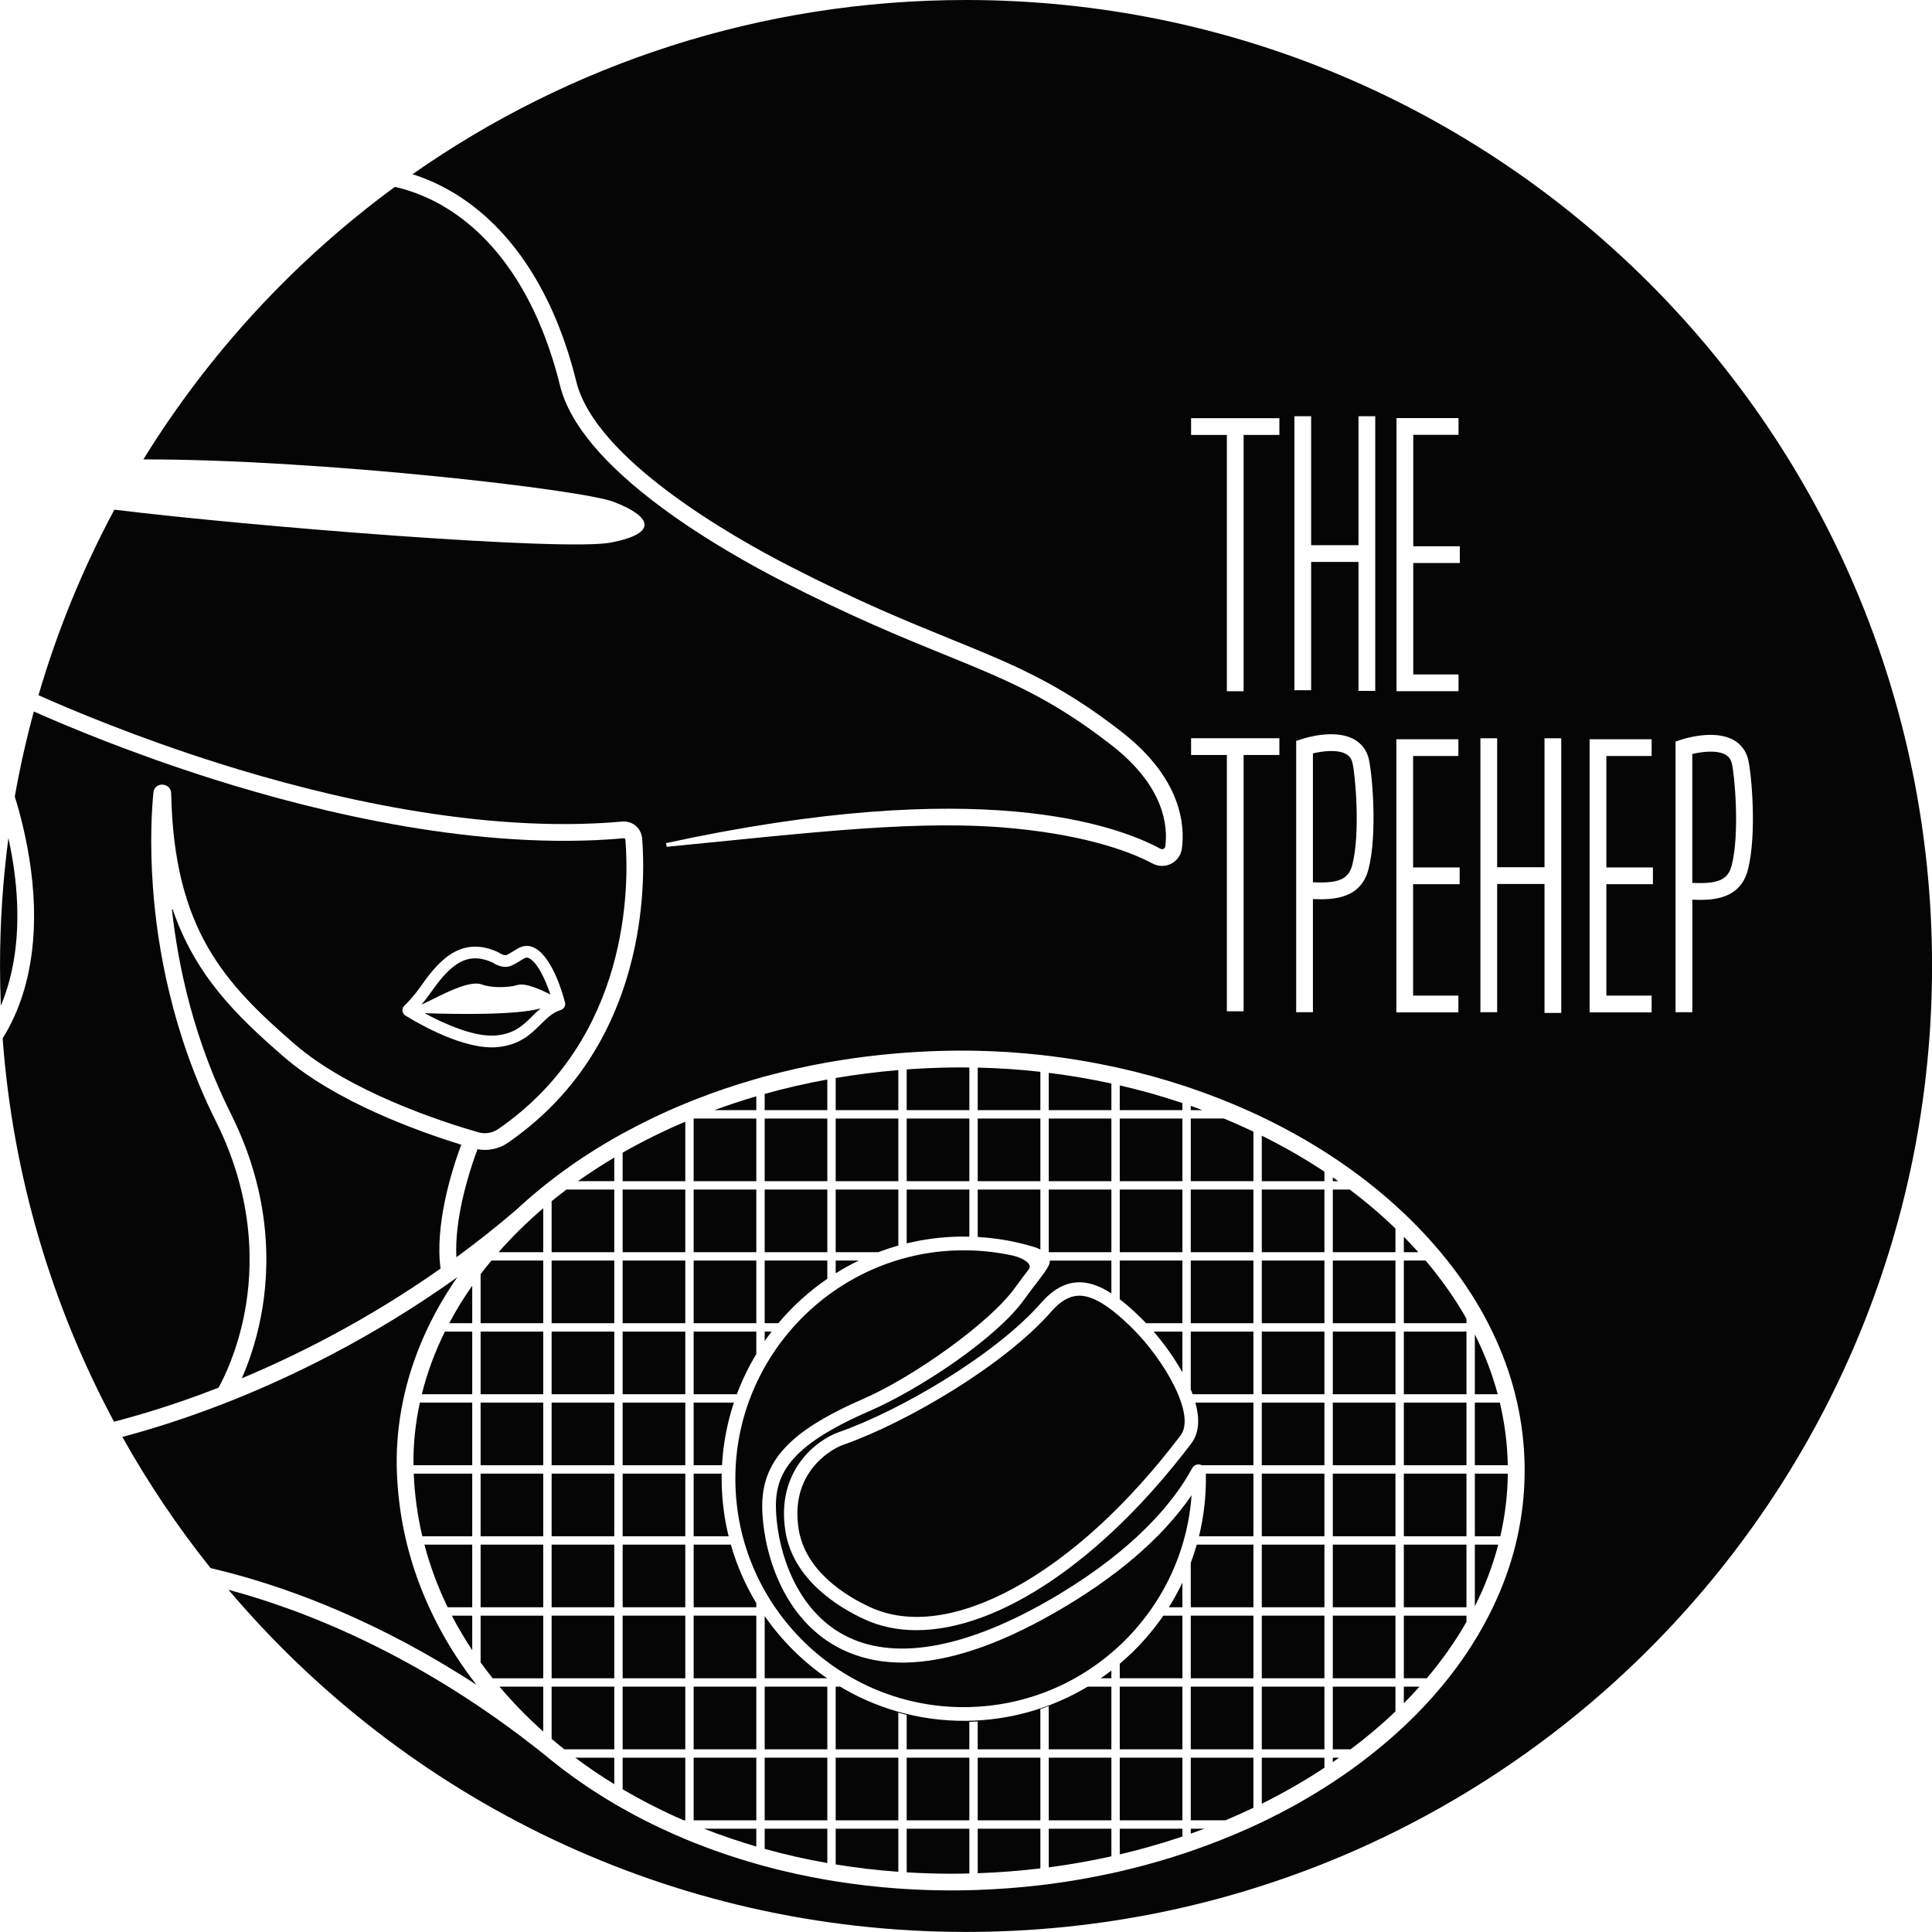 <?xml version="1.0" encoding="UTF-8"?> <svg xmlns="http://www.w3.org/2000/svg" id="_Слой_2" data-name="Слой 2" viewBox="0 0 1153.44 1153.44"><defs><style> .cls-1 { fill: none; } .cls-2 { fill: #050505; } </style></defs><g id="_Слой_1-2" data-name="Слой 1"><g><path class="cls-2" d="M1029.99,450.47c-5.23-2.84-14.14-1.64-19.66-.33v76.98c14.24,.57,21.14-1.15,23.51-10.4,4.99-19.43,1.69-54.95,.04-61.16-.62-2.36-1.86-3.97-3.9-5.08Z"></path><path class="cls-2" d="M803.5,450.11c-5.23-2.84-14.14-1.64-19.66-.33v76.98c14.23,.57,21.14-1.15,23.51-10.4,4.99-19.43,1.69-54.95,.04-61.16-.62-2.36-1.86-3.97-3.9-5.08Z"></path><polygon class="cls-1" points="811.05 325.5 782.78 325.5 782.78 248.5 772.78 248.5 772.78 412.06 782.78 412.06 782.78 335.5 811.05 335.5 811.05 412.49 821.05 412.49 821.05 248.5 811.05 248.5 811.05 325.5"></polygon><path class="cls-1" d="M808.25,441.31c-11.52-6.24-29.02-.73-30.98-.08l-3.43,1.13v161.96s10,0,10,0v-67.54c12.5,.55,28.66-.25,33.2-17.94,5.48-21.34,2.1-58.36,.03-66.21-1.32-5-4.37-8.92-8.82-11.32Z"></path><polygon class="cls-1" points="843.65 451.34 870.69 451.34 870.69 441.34 833.65 441.34 833.65 604.41 870.69 604.41 870.69 594.41 843.65 594.41 843.65 527.87 871.44 527.87 871.44 517.87 843.65 517.87 843.65 451.34"></polygon><polygon class="cls-1" points="711.09 450.73 732.46 450.73 732.46 603.76 742.46 603.76 742.46 450.73 763.82 450.73 763.82 440.73 711.09 440.73 711.09 450.73"></polygon><polygon class="cls-1" points="711.09 259.68 732.46 259.68 732.46 412.7 742.46 412.7 742.46 259.68 763.82 259.68 763.82 249.68 711.09 249.68 711.09 259.68"></polygon><path class="cls-1" d="M1043.55,453c-1.32-5-4.37-8.92-8.82-11.32-11.52-6.24-29.02-.73-30.98-.08l-3.43,1.13v161.6h10v-67.18c12.49,.55,28.66-.25,33.2-17.94,5.48-21.34,2.1-58.36,.03-66.21Z"></path><polygon class="cls-1" points="959.02 451.34 986.05 451.34 986.05 441.34 949.02 441.34 949.02 604.41 986.05 604.41 986.05 594.41 959.02 594.41 959.02 527.87 986.81 527.87 986.81 517.87 959.02 517.87 959.02 451.34"></polygon><polygon class="cls-1" points="843.74 259.59 870.77 259.59 870.77 249.59 833.74 249.59 833.74 412.66 870.77 412.66 870.77 402.66 843.74 402.66 843.74 336.13 871.53 336.13 871.53 326.13 843.74 326.13 843.74 259.59"></polygon><polygon class="cls-1" points="922.09 517.76 893.83 517.76 893.83 440.76 883.83 440.76 883.83 604.32 893.83 604.32 893.83 527.76 922.09 527.76 922.09 604.75 932.09 604.75 932.09 440.76 922.09 440.76 922.09 517.76"></polygon><path class="cls-2" d="M130.47,828.49c3.11-5.62,11.15-21.71,15.55-44.69,5.06-26.43,6.21-67.71-17.08-114.29-26.44-52.87-35.03-104.73-37.58-138.93-2.09-28.02-.64-48.74,.26-57.66,.27-2.68,2.62-4.65,5.31-4.47l.46,.03c2.67,.18,4.75,2.38,4.8,5.05,1.64,81.07,31.63,113.32,73.61,149.71,32.94,28.55,87.65,46.39,109.64,52.73,4.15,1.19,8.53,.5,12.03-1.92,78.94-54.44,78.07-145.98,75.92-172.75-.03-.32-.19-.52-.33-.63-.13-.11-.35-.23-.65-.21-86.05,7.69-180.91-14.98-245.33-35.36-48.44-15.32-87.43-31.68-106.87-40.32-4.53,16.64-8.34,33.58-11.38,50.78,3.25,10.43,7.29,25.8,9.64,43.64,5.27,39.98-.58,74.59-16.89,100.73,6.1,82.29,29.47,159.77,66.49,228.84,14.74-3.8,36.08-10.09,61.48-19.94,.3-.11,.6-.24,.9-.35Zm110.92-228.01c.85-.84,5.25-5.24,8.87-10.32l.46-.64c9.1-12.79,22.86-32.11,46.58-21.09l.3,.14,.3,.21c.98,.7,2.98,1.65,4.17,1.44,.88-.15,3.09-1.51,4.54-2.42,1.15-.71,2.33-1.44,3.41-1.98,2.45-1.24,5.26-1.44,7.69-.54h0c11.25,4.12,17.86,26.47,19.61,33.22,.49,1.91-.59,3.87-2.48,4.47-4.98,1.58-8.29,4.86-12.13,8.67-5.82,5.77-12.42,12.32-26.03,13.53-1.02,.09-2.06,.13-3.12,.13-20.91,0-48.37-17.01-51.57-19.04-.72-.46-1.25-1.13-1.52-1.92-.02,0-.04,0-.04,0-.11,.01-.09-.02,.02-.07-.08-.24-.14-.49-.17-.74-.12-1.13,.27-2.24,1.08-3.04Z"></path><path class="cls-2" d="M284.46,1005.86c-1.01-1.29-2.01-2.59-2.99-3.89-8.93-11.95-16.58-24.46-22.9-37.4-.81-1.66-1.59-3.33-2.36-5-5.56-12.13-9.98-24.62-13.17-37.4-.42-1.66-.8-3.33-1.17-5-2.74-12.25-4.38-24.74-4.88-37.4-.02-.55-.06-1.1-.08-1.65-.03-1.12-.06-2.23-.07-3.35-.15-12.51,1.06-25.02,3.56-37.4,.34-1.67,.7-3.34,1.08-5,2.94-12.68,7.24-25.2,12.87-37.4,.77-1.67,1.57-3.34,2.39-5,4.02-8.12,8.62-16.08,13.81-23.84,.81-1.21,1.64-2.42,2.48-3.62-52.75,37.78-103.64,61.63-140.15,75.77-24.49,9.48-45.06,15.68-59.84,19.58,15.43,27.59,33.07,53.77,52.67,78.32,4.08,.96,8.29,2,12.65,3.17,36.52,9.74,88.49,28.93,146.09,66.51Z"></path><path class="cls-2" d="M8.61,520.76c-.95-7.27-2.21-14.14-3.58-20.42-3.31,24.99-5.02,50.49-5.02,76.38,0,7.94,.17,15.85,.49,23.71,11.42-27,11.07-57.11,8.12-79.67Z"></path><path class="cls-2" d="M576.72,0c-122.93,0-236.87,38.47-330.45,104.01,8.08,2.52,18.33,6.82,29.33,14.13,22.58,15.02,52.78,46.24,68.47,109.69,11.43,46.25,92.8,92.43,127.26,110.14,41.09,21.12,70.49,33.08,96.42,43.63,37.54,15.27,64.66,26.3,102.02,55.42,35.58,27.72,37.72,55.53,35.83,69.63-.52,3.87-2.9,7.24-6.38,9.01-1.71,.88-3.58,1.31-5.45,1.31s-3.9-.48-5.68-1.43c-10.89-5.84-36.03-16.32-82.04-20.89-56.48-5.61-119.72,2.25-208.02,10.92l-.41-2.21c187.93-40.76,269.06-10.65,295.21,3.37,.8,.43,1.51,.2,1.85,.02,.33-.17,.91-.58,1.02-1.44,1.61-11.98-.42-35.76-32.07-60.41-36.28-28.26-62.86-39.08-99.65-54.04-24.83-10.1-55.74-22.68-97.22-44-18.49-9.5-45.85-24.76-71.23-43.49-34.97-25.82-55.56-50.43-61.17-73.14-11.73-47.47-33.78-83.22-63.77-103.41-14.22-9.57-27.18-13.58-34.87-15.24-59.9,43.99-110.98,99.26-150.13,162.69,104.26-.15,261.6,17.96,280.79,25.34,22.11,8.5,27.42,18.63-1.5,24.29-27.55,5.4-214.8-9.57-296.59-19.62-18.75,34.93-34.01,72.01-45.31,110.78,18.69,8.34,58.05,24.99,107.29,40.55,63.5,20.08,156.91,42.42,241.27,34.88,3.32-.3,6.55,.91,8.9,3.38,1.8,1.89,2.77,4.41,2.97,7.01,.94,12.14,1.97,43.22-7.75,78.09-12.21,43.8-36.6,78.55-72.48,103.3-5.47,3.78-12.2,5.09-18.69,3.73l.58,.23c-.03,.08-.64,1.61-1.57,4.25-3.65,10.3-12.27,37.39-11.03,60.12,11.8-8.64,23.67-17.98,35.47-28.1l.02,.02c4.52-4.22,9.22-8.34,14.09-12.35,2.39-1.97,4.83-3.9,7.31-5.82,11.53-8.89,23.95-17.17,37.14-24.72,.09-.05,.17-.1,.26-.15,1.66-.95,3.32-1.88,5-2.8,5.67-3.11,11.44-6.09,17.31-8.92,3.57-1.72,7.17-3.39,10.81-5,3.07-1.36,6.17-2.68,9.28-3.96,1.66-.68,3.33-1.36,5-2.02,12.13-4.81,24.62-9.04,37.4-12.7,1.66-.48,3.33-.94,5-1.4,12.22-3.33,24.7-6.14,37.4-8.4,1.66-.3,3.33-.58,5-.86,12.28-2.04,24.76-3.58,37.4-4.62,1.66-.14,3.33-.27,5-.39,8.75-.62,17.57-1,26.45-1.13,3.65-.05,7.3-.06,10.95-.02,1.67,.02,3.33,.05,5,.08,12.56,.28,25.04,1.11,37.4,2.46,1.67,.18,3.34,.37,5,.58,12.63,1.53,25.12,3.62,37.4,6.23,1.67,.35,3.34,.72,5,1.09,12.72,2.86,25.21,6.29,37.4,10.27,1.67,.54,3.34,1.1,5,1.66,11.45,3.9,22.62,8.28,33.47,13.12,3.62,1.62,7.21,3.28,10.75,5,12.37,6,24.26,12.61,35.58,19.8,1.68,1.07,3.34,2.15,5,3.25,6.91,4.57,13.6,9.35,20.04,14.35,2.12,1.64,4.2,3.31,6.26,5,3.79,3.1,7.49,6.28,11.09,9.54,1.69,1.53,3.35,3.07,5,4.63,1.35,1.28,2.7,2.57,4.03,3.88,6.38,6.29,12.32,12.75,17.83,19.34,1.39,1.66,2.75,3.32,4.08,5,4.09,5.15,7.91,10.38,11.47,15.69,1.73,2.58,3.4,5.16,5,7.78,2.81,4.59,5.43,9.24,7.85,13.93,.86,1.66,1.69,3.33,2.49,5,5.88,12.18,10.45,24.68,13.67,37.4,.42,1.66,.82,3.33,1.19,5,2.75,12.29,4.25,24.78,4.46,37.4,.02,1.06,.04,2.11,.04,3.17,0,.61-.03,1.22-.03,1.83-.12,12.62-1.54,25.1-4.23,37.4-.37,1.67-.74,3.34-1.15,5-3.15,12.69-7.67,25.17-13.54,37.4-.8,1.67-1.61,3.34-2.47,5-1.99,3.88-4.11,7.73-6.37,11.55-.63,1.06-1.28,2.1-1.93,3.15-1.61,2.63-3.27,5.24-5,7.83-3.39,5.05-7.02,10.01-10.86,14.87-1.32,1.68-2.68,3.34-4.05,5-6.85,8.24-14.36,16.18-22.49,23.81-1.64,1.54-3.31,3.07-5,4.58-3.41,3.05-6.93,6.06-10.54,9.01-2.07,1.68-4.17,3.35-6.3,5-2.77,2.15-5.59,4.27-8.47,6.36-3.95,2.85-7.98,5.63-12.08,8.33-1.65,1.09-3.32,2.15-5,3.21-11.15,7.06-22.84,13.57-35.03,19.5-3.53,1.72-7.1,3.38-10.72,5-10.98,4.92-22.34,9.4-34.05,13.41-1.66,.57-3.32,1.14-5,1.69-2.32,.76-4.65,1.51-7,2.24-10.01,3.1-20.15,5.82-30.4,8.19-1.66,.38-3.33,.75-5,1.11-12.32,2.69-24.8,4.87-37.4,6.5-1.66,.22-3.33,.41-5,.6-12.36,1.46-24.83,2.41-37.4,2.85-1.66,.06-3.33,.1-5,.14-3.62,.09-7.24,.14-10.88,.14-8.91,0-17.75-.28-26.52-.8-1.67-.1-3.34-.2-5-.32-12.65-.89-25.12-2.33-37.4-4.29-1.67-.27-3.34-.53-5-.82-12.72-2.18-25.2-4.92-37.4-8.21-1.67-.45-3.34-.93-5-1.4-12.82-3.64-25.3-7.89-37.4-12.73-1.68-.67-3.34-1.36-5-2.05-4.77-1.99-9.48-4.08-14.13-6.26-3.45-1.62-6.88-3.28-10.26-5-4.4-2.24-8.74-4.57-13.01-6.99-1.68-.95-3.34-1.92-5-2.9-11.06-6.51-21.63-13.6-31.65-21.25-1.94-1.49-3.86-2.99-5.75-4.51-1.29-1.04-2.57-2.09-3.83-3.15h0c-74.34-59.67-143.85-86.66-189.11-98.8,105.79,124.95,263.8,204.27,440.34,204.27,318.51,0,576.72-258.21,576.72-576.72S895.23,0,576.72,0Zm187.1,450.73h-21.36v153.02h-10v-153.02h-21.36v-10h52.72v10Zm0-191.06h-21.36v153.02h-10v-153.02h-21.36v-10h52.72v10Zm53.22,259.16c-4.54,17.69-20.7,18.49-33.2,17.94v67.54h-10v-161.96s3.43-1.13,3.43-1.13c1.96-.65,19.46-6.15,30.98,.08,4.44,2.41,7.49,6.32,8.82,11.32,2.08,7.85,5.45,44.86-.03,66.21Zm4.01-106.35h-10v-76.99h-28.27v76.57h-10V248.5h10v76.99h28.27v-76.99h10v163.98Zm50.39,115.39h-27.79v66.54h27.03v10h-37.03v-163.07h37.03v10h-27.03v66.54h27.79v10Zm.09-191.75h-27.79v66.54h27.03v10h-37.03V249.59h37.03v10h-27.03v66.54h27.79v10Zm60.57,268.62h-10v-76.99h-28.27v76.57h-10v-163.56h10v76.99h28.27v-76.99h10v163.98Zm54.72-76.87h-27.79v66.54h27.03v10h-37.03v-163.07h37.03v10h-27.03v66.54h27.79v10Zm23.52,9.27v67.18h-10v-161.6l3.43-1.13c1.96-.65,19.46-6.15,30.98,.08,4.44,2.41,7.49,6.32,8.82,11.32,2.08,7.85,5.45,44.86-.03,66.21-4.54,17.69-20.71,18.49-33.2,17.94Z"></path><path class="cls-2" d="M456.53,964.82v37.15h37.29c-14.56-10.01-27.22-22.62-37.29-37.15Z"></path><path class="cls-2" d="M577.5,1019.17c71.15-1.1,128.89-56.79,133.9-126.48-17.67,25.77-45.53,49.57-82.88,70.79-33.45,19-62.92,28.71-88.11,29.11-15.15,.23-28.75-2.9-40.74-9.42-30.35-16.5-42.88-51.91-44.5-79.54-1.76-30.08,14.66-48.68,60.58-68.65,29.12-12.67,75.18-45.13,90.29-66.27,3.01-4.21,5.77-7.81,7.99-10.7,.06-.08,.12-.15,.18-.23,2.75-3.59-4.93-7.14-9.35-8.12-10.42-2.31-21.28-3.41-32.43-3.17-74.25,1.6-133.99,63.13-133.41,137.39,.59,75.68,62.94,136.48,138.48,135.31Z"></path><rect class="cls-2" x="626.12" y="710.18" width="37.4" height="37.4"></rect><rect class="cls-2" x="626.12" y="667.79" width="37.4" height="37.4"></rect><rect class="cls-2" x="583.72" y="667.79" width="37.4" height="37.4"></rect><path class="cls-2" d="M621.12,639.89c-12.35-1.38-24.83-2.23-37.4-2.52v25.41h37.4v-22.89Z"></path><path class="cls-2" d="M617.31,744.44c.48,.12,.9,.27,1.3,.43,.69,.28,1.59,.67,2.51,1.11v-35.79h-37.4v28.31c11.6,.66,22.85,2.7,33.58,5.96v-.02Z"></path><path class="cls-2" d="M663.52,646.88c-12.27-2.67-24.76-4.8-37.4-6.37v22.28h37.4v-15.91Z"></path><rect class="cls-2" x="668.52" y="667.79" width="37.4" height="37.4"></rect><path class="cls-2" d="M451.53,1102.42v-10.65h-31.22c10.14,3.97,20.55,7.53,31.22,10.65Z"></path><path class="cls-2" d="M710.91,660.23v2.56h7.07c-2.34-.87-4.7-1.73-7.07-2.56Z"></path><path class="cls-2" d="M627.57,783.12c-28.07,32-86.29,66.16-124.13,79.46-4.96,1.74-12.84,6.54-18.71,14.31-7.45,9.85-10.12,21.92-7.94,35.88,3.96,25.37,28.43,40.16,42.66,46.72,23.1,10.65,52.88,6.67,86.14-11.51,33.83-18.49,68.14-49.96,99.22-91,9.44-12.47-10.15-45.41-28.36-63.54-13.91-13.85-24.26-20.15-32.58-19.89-5.57,.19-10.75,3.23-16.32,9.57Z"></path><path class="cls-2" d="M409.13,669.66c-12.93,5.5-25.42,11.67-37.4,18.51v17.02h37.4v-35.53Z"></path><rect class="cls-2" x="668.52" y="710.18" width="37.4" height="37.4"></rect><path class="cls-2" d="M684.26,789.98h21.65v-37.4h-37.4v23.11c4.21,3.21,8.71,7.22,13.59,12.07,.7,.69,1.42,1.44,2.16,2.22Z"></path><path class="cls-2" d="M705.91,658.54c-12.18-4.08-24.66-7.61-37.4-10.55v14.8h37.4v-4.25Z"></path><path class="cls-2" d="M578.72,637.32c-1.56-.02-3.12-.05-4.69-.05-2.04,0-4.07,.01-6.12,.04-8.93,.13-17.8,.52-26.59,1.15v24.33h37.4v-25.47Z"></path><path class="cls-2" d="M451.53,654.5c-8.5,2.5-16.86,5.26-25.06,8.29h25.06v-8.29Z"></path><rect class="cls-2" x="371.73" y="710.18" width="37.4" height="37.4"></rect><path class="cls-2" d="M493.92,763.46v-10.88h-37.4v37.4h8.15c8.48-10.11,18.33-19.04,29.25-26.52Z"></path><rect class="cls-2" x="414.13" y="710.18" width="37.4" height="37.4"></rect><path class="cls-2" d="M456.53,794.98v5.68c1.33-1.93,2.72-3.82,4.14-5.68h-4.14Z"></path><rect class="cls-2" x="541.32" y="667.79" width="37.4" height="37.4"></rect><rect class="cls-2" x="414.13" y="752.58" width="37.4" height="37.4"></rect><path class="cls-2" d="M438.16,837.38h-24.04v37.4h16.93c.71-12.98,3.16-25.53,7.1-37.4Z"></path><path class="cls-2" d="M451.53,808.38v-13.4h-37.4v37.4h25.79c3.14-8.39,7.03-16.42,11.61-24Z"></path><rect class="cls-2" x="414.13" y="667.79" width="37.4" height="37.4"></rect><path class="cls-2" d="M536.32,638.86c-12.65,1.06-25.12,2.64-37.4,4.73v19.2h37.4v-23.93Z"></path><rect class="cls-2" x="498.92" y="667.79" width="37.4" height="37.4"></rect><rect class="cls-2" x="456.53" y="710.18" width="37.4" height="37.4"></rect><path class="cls-2" d="M536.32,743.63v-33.44h-37.4v37.4h25.39c3.93-1.49,7.93-2.81,12.01-3.96Z"></path><path class="cls-2" d="M578.72,738.29v-28.11h-37.4v32.14c10.23-2.48,20.88-3.88,31.83-4.05,1.86-.03,3.72-.02,5.57,.02Z"></path><rect class="cls-2" x="456.53" y="667.79" width="37.4" height="37.4"></rect><path class="cls-2" d="M498.92,752.58v7.6c4.43-2.77,9.03-5.31,13.76-7.6h-13.76Z"></path><path class="cls-2" d="M493.92,644.47c-12.71,2.32-25.19,5.19-37.4,8.61v9.71h37.4v-18.32Z"></path><path class="cls-2" d="M705.91,794.98h-17.15c5.81,6.77,12.13,15.34,17.15,24.32v-24.32Z"></path><path class="cls-2" d="M366.73,1065.2v-15.83h-23.31c7.47,5.6,15.25,10.88,23.31,15.83Z"></path><path class="cls-2" d="M324.33,1033.78v-26.81h-26.11c7.86,9.35,16.58,18.3,26.11,26.81Z"></path><rect class="cls-2" x="286.93" y="879.78" width="37.4" height="37.4"></rect><path class="cls-2" d="M286.93,992.47c2.31,3.21,4.7,6.38,7.19,9.51h30.21v-37.4h-37.4v27.89Z"></path><rect class="cls-2" x="286.93" y="837.38" width="37.4" height="37.4"></rect><rect class="cls-2" x="286.93" y="794.98" width="37.4" height="37.4"></rect><path class="cls-2" d="M297.66,747.58h26.67v-26.26c-9.74,8.33-18.64,17.11-26.67,26.26Z"></path><path class="cls-2" d="M286.93,760.71v29.27h37.4v-37.4h-30.94c-2.23,2.68-4.38,5.39-6.45,8.13Z"></path><rect class="cls-2" x="286.93" y="922.17" width="37.4" height="37.4"></rect><path class="cls-2" d="M281.93,789.98v-22.41c-5.12,7.3-9.7,14.78-13.74,22.41h13.74Z"></path><path class="cls-2" d="M281.93,985.23v-20.66h-12.17c3.64,7.03,7.71,13.92,12.17,20.66Z"></path><path class="cls-2" d="M273.86,687.62c.68-1.92,1.22-3.35,1.55-4.21-25.81-7.94-74.96-25.59-106.15-52.62-28.61-24.79-52.8-48.81-66.11-87.74-.1-.28-.52-.2-.49,.1,3.82,34.73,13.34,78.1,35.22,121.88,24.64,49.29,23.32,93.06,17.87,121.11-3.03,15.62-7.59,28.13-11.37,36.72,33.13-13.87,75.11-34.88,118.64-65.5-3.45-25.72,6.49-57.49,10.83-69.74Z"></path><path class="cls-2" d="M267.26,959.57h14.67v-37.4h-28.54c3.37,12.79,8,25.29,13.87,37.4Z"></path><path class="cls-2" d="M252.14,917.17h29.79v-37.4h-34.93c.52,12.66,2.25,25.16,5.14,37.4Z"></path><path class="cls-2" d="M251.83,832.38h30.1v-37.4h-16.31c-6.01,12.16-10.63,24.67-13.79,37.4Z"></path><path class="cls-2" d="M246.85,874.78h35.08v-37.4h-31.27c-2.67,12.32-3.97,24.83-3.81,37.4Z"></path><rect class="cls-2" x="329.33" y="879.78" width="37.4" height="37.4"></rect><rect class="cls-2" x="371.73" y="1006.97" width="37.4" height="37.4"></rect><path class="cls-2" d="M366.73,1044.37v-37.4h-37.4v31.16c2.48,2.11,5.01,4.19,7.59,6.24h29.81Z"></path><rect class="cls-2" x="371.73" y="964.57" width="37.4" height="37.4"></rect><path class="cls-2" d="M409.13,1086.77v-37.4h-37.4v18.85c11.62,6.85,23.8,13.04,36.46,18.55h.94Z"></path><rect class="cls-2" x="371.73" y="879.78" width="37.4" height="37.4"></rect><rect class="cls-2" x="371.73" y="794.98" width="37.4" height="37.4"></rect><path class="cls-2" d="M366.73,691.08c-7.55,4.48-14.78,9.19-21.69,14.1h21.69v-14.1Z"></path><rect class="cls-2" x="371.73" y="837.38" width="37.4" height="37.4"></rect><rect class="cls-2" x="371.73" y="922.17" width="37.4" height="37.4"></rect><rect class="cls-2" x="329.33" y="922.17" width="37.4" height="37.4"></rect><rect class="cls-2" x="371.73" y="752.58" width="37.4" height="37.4"></rect><rect class="cls-2" x="329.33" y="964.57" width="37.4" height="37.4"></rect><rect class="cls-2" x="329.33" y="794.98" width="37.4" height="37.4"></rect><rect class="cls-2" x="329.33" y="752.58" width="37.4" height="37.4"></rect><rect class="cls-2" x="329.33" y="837.38" width="37.4" height="37.4"></rect><path class="cls-2" d="M366.73,710.18h-28.53c-3.02,2.28-5.98,4.6-8.87,6.96v30.44h37.4v-37.4Z"></path><path class="cls-2" d="M430.88,886.18c-.05-2.14-.04-4.28,0-6.4h-16.75v37.4h20.87c-2.45-9.97-3.87-20.34-4.12-31Z"></path><path class="cls-2" d="M833.11,1021.77v-14.8h-37.4v37.4h10.62c9.62-7.2,18.56-14.75,26.78-22.6Z"></path><path class="cls-2" d="M795.71,1049.37v2.63c1.26-.87,2.5-1.75,3.75-2.63h-3.75Z"></path><path class="cls-2" d="M795.71,702.9v2.29h3.24c-1.08-.76-2.15-1.53-3.24-2.29Z"></path><rect class="cls-2" x="795.71" y="964.57" width="37.4" height="37.4"></rect><rect class="cls-2" x="795.71" y="922.17" width="37.4" height="37.4"></rect><rect class="cls-2" x="795.71" y="837.38" width="37.4" height="37.4"></rect><rect class="cls-2" x="795.71" y="794.98" width="37.4" height="37.4"></rect><path class="cls-2" d="M790.71,1049.37h-37.4v27.47c13.02-6.46,25.52-13.62,37.4-21.47v-6Z"></path><path class="cls-2" d="M790.71,699.52c-11.82-7.85-24.33-15.02-37.4-21.49v27.16h37.4v-5.67Z"></path><rect class="cls-2" x="753.31" y="879.78" width="37.4" height="37.4"></rect><rect class="cls-2" x="753.31" y="922.17" width="37.4" height="37.4"></rect><rect class="cls-2" x="753.31" y="964.57" width="37.4" height="37.4"></rect><rect class="cls-2" x="753.31" y="710.18" width="37.4" height="37.4"></rect><rect class="cls-2" x="753.31" y="1006.97" width="37.4" height="37.4"></rect><rect class="cls-2" x="753.31" y="837.38" width="37.4" height="37.4"></rect><rect class="cls-2" x="753.31" y="752.58" width="37.4" height="37.4"></rect><rect class="cls-2" x="753.31" y="794.98" width="37.4" height="37.4"></rect><rect class="cls-2" x="795.71" y="879.78" width="37.4" height="37.4"></rect><path class="cls-2" d="M880.51,922.17v36.83c6.02-11.96,10.69-24.27,13.97-36.83h-13.97Z"></path><path class="cls-2" d="M900.19,879.78h-19.68v37.4h15.21c2.83-12.27,4.34-24.76,4.48-37.4Z"></path><path class="cls-2" d="M895.43,837.38h-14.93v37.4h19.67c-.23-12.62-1.82-25.11-4.74-37.4Z"></path><path class="cls-2" d="M880.51,796.65v35.73h13.66c-3.26-12.15-7.83-24.08-13.66-35.73Z"></path><rect class="cls-2" x="795.71" y="752.58" width="37.4" height="37.4"></rect><rect class="cls-2" x="838.11" y="794.98" width="37.4" height="37.4"></rect><path class="cls-2" d="M253.5,604.89c12.4,6.8,30.15,14.41,42.58,13.3,11.1-.99,16.26-6.11,21.72-11.53,1.59-1.57,3.2-3.16,4.96-4.65-14.27,4.09-49.88,3.54-69.25,2.88Z"></path><path class="cls-2" d="M287.86,587.79c4.79,1.92,15.22,2.1,21.19,.25,4.76-1.48,14.83,3.26,19.56,5.71-3.15-9.37-8.18-20.02-13.3-21.9-.63-.23-1.41-.15-2.14,.22-.81,.41-1.81,1.03-2.88,1.69-2.36,1.46-4.81,2.97-7.02,3.36-4.04,.7-7.92-1.61-9.18-2.46-16.92-7.73-26.68,3.48-37.68,18.92l-.46,.65c-1.41,1.98-2.93,3.86-4.33,5.51,2.22-.98,4.63-2.1,7.11-3.36,10.26-5.22,22.86-11.09,29.13-8.58Z"></path><path class="cls-2" d="M838.11,738.37v9.21h8.65c-2.78-3.11-5.67-6.18-8.65-9.21Z"></path><path class="cls-2" d="M833.11,733.44c-8.51-8.22-17.64-15.98-27.32-23.26h-10.08v37.4h37.4v-14.14Z"></path><rect class="cls-2" x="838.11" y="837.38" width="37.4" height="37.4"></rect><path class="cls-2" d="M838.11,1006.97v9.91c3.24-3.25,6.35-6.56,9.35-9.91h-9.35Z"></path><rect class="cls-2" x="838.11" y="879.78" width="37.4" height="37.4"></rect><path class="cls-2" d="M875.51,968.3v-3.73h-37.4v37.4h13.7c9.15-10.8,17.07-22.05,23.69-33.67Z"></path><rect class="cls-2" x="838.11" y="922.17" width="37.4" height="37.4"></rect><path class="cls-2" d="M875.51,787.3c-6.78-11.94-14.93-23.54-24.4-34.72h-12.99v37.4h37.4v-2.68Z"></path><rect class="cls-2" x="541.32" y="1049.37" width="37.4" height="37.4"></rect><path class="cls-2" d="M498.92,1113.11c12.26,2,24.74,3.47,37.4,4.39v-25.73h-37.4v21.34Z"></path><rect class="cls-2" x="498.92" y="1049.37" width="37.4" height="37.4"></rect><path class="cls-2" d="M583.72,1118.35c12.59-.44,25.07-1.42,37.4-2.89v-23.7h-37.4v26.59Z"></path><path class="cls-2" d="M541.32,1117.82c8.77,.53,17.61,.82,26.52,.82,3.64,0,7.26-.06,10.88-.15v-26.72h-37.4v26.05Z"></path><rect class="cls-2" x="583.72" y="1049.37" width="37.4" height="37.4"></rect><path class="cls-2" d="M576.5,1027.36c-28.24,.22-54.75-7.79-77.21-21.79,.73,.47,1.45,.95,2.19,1.41h-2.57v37.4h37.4v-21.89c1.65,.48,3.32,.92,5,1.34v20.55h37.4v-16.41c1.67-.04,3.34-.11,5-.21v16.62h37.4v-24c1.68-.58,3.35-1.19,5-1.83v25.83h37.4v-37.4h-14.17c-21.33,12.75-46.21,20.18-72.84,20.39Z"></path><path class="cls-2" d="M748.31,675.61c-5.77-2.75-11.65-5.36-17.62-7.83h-19.77v37.4h37.4v-29.57Z"></path><rect class="cls-2" x="626.12" y="1049.37" width="37.4" height="37.4"></rect><rect class="cls-2" x="414.13" y="964.57" width="37.4" height="37.4"></rect><rect class="cls-2" x="414.13" y="1006.97" width="37.4" height="37.4"></rect><rect class="cls-2" x="414.13" y="1049.37" width="37.4" height="37.4"></rect><rect class="cls-2" x="456.53" y="1049.37" width="37.4" height="37.4"></rect><rect class="cls-2" x="456.53" y="1006.97" width="37.4" height="37.4"></rect><path class="cls-2" d="M456.53,1103.83c12.18,3.38,24.67,6.2,37.4,8.44v-20.49h-37.4v12.06Z"></path><path class="cls-2" d="M451.53,957.11c-6.53-10.81-11.68-22.54-15.21-34.94h-22.19v37.4h37.4v-2.46Z"></path><path class="cls-2" d="M626.12,1114.84c12.66-1.66,25.14-3.85,37.4-6.57v-16.51h-37.4v23.08Z"></path><path class="cls-2" d="M719.93,880.57c.2,12.62-1.24,24.89-4.11,36.61h32.5v-37.4h-28.41c0,.26,.02,.53,.02,.79Z"></path><path class="cls-2" d="M611.3,776.04c-16.09,22.5-61.54,53.05-92.29,66.42-48.3,21.01-56.99,38.16-55.67,60.68,1.48,25.44,12.83,57.93,40.24,72.83,28.87,15.7,70.68,8.92,120.91-19.61,47.38-26.91,71.06-53.96,82.57-71.91,1.72-2.68,3.23-5.25,4.57-7.71,.03-.06,.06-.12,.09-.17,1.27-2.33,3.9-2.77,5.83-1.79h30.76v-37.4h-34.64c2.58,9.25,2.44,17.93-2.48,24.42-53.31,70.41-115.23,111.44-164.07,111.45-11.1,0-21.52-2.12-31.02-6.5-15.69-7.23-42.68-23.7-47.22-52.75-5.59-35.81,18.42-54.23,31.9-58.97,36.88-12.96,93.54-46.16,120.77-77.18,7.02-8.01,14.24-12.03,22.06-12.29,6.11-.21,12.58,1.9,19.9,6.62v-19.59h-36.75c0,.94-.16,1.91-.64,2.9-1.28,2.63-3.68,5.77-6.99,10.09-2.29,2.99-4.89,6.38-7.82,10.48Z"></path><rect class="cls-2" x="710.91" y="710.18" width="37.4" height="37.4"></rect><rect class="cls-2" x="710.91" y="1006.97" width="37.4" height="37.4"></rect><rect class="cls-2" x="710.91" y="964.57" width="37.4" height="37.4"></rect><path class="cls-2" d="M663.52,1001.97v-4.65c-2.08,1.61-4.21,3.16-6.38,4.65h6.38Z"></path><path class="cls-2" d="M748.31,832.38v-37.4h-37.4v34.52c.4,.96,.78,1.92,1.13,2.88h36.26Z"></path><rect class="cls-2" x="710.91" y="752.58" width="37.4" height="37.4"></rect><path class="cls-2" d="M710.91,933.09v26.48h37.4v-37.4h-33.83c-1.05,3.7-2.24,7.34-3.57,10.91Z"></path><rect class="cls-2" x="668.52" y="1049.37" width="37.4" height="37.4"></rect><rect class="cls-2" x="668.52" y="1006.97" width="37.4" height="37.4"></rect><path class="cls-2" d="M668.52,1107.11c12.74-2.99,25.22-6.56,37.4-10.67v-4.68h-37.4v15.35Z"></path><path class="cls-2" d="M668.52,993.29v8.68h37.4v-37.4h-11.38c-7.36,10.69-16.12,20.35-26.02,28.71Z"></path><path class="cls-2" d="M710.91,1094.72c2.71-.96,5.4-1.94,8.08-2.95h-8.08v2.95Z"></path><path class="cls-2" d="M705.91,959.57v-14.7c-2.42,5.07-5.12,9.97-8.09,14.7h8.09Z"></path><path class="cls-2" d="M710.91,1086.77h20.66c5.67-2.37,11.24-4.87,16.74-7.5v-29.9h-37.4v37.4Z"></path></g></g></svg> 